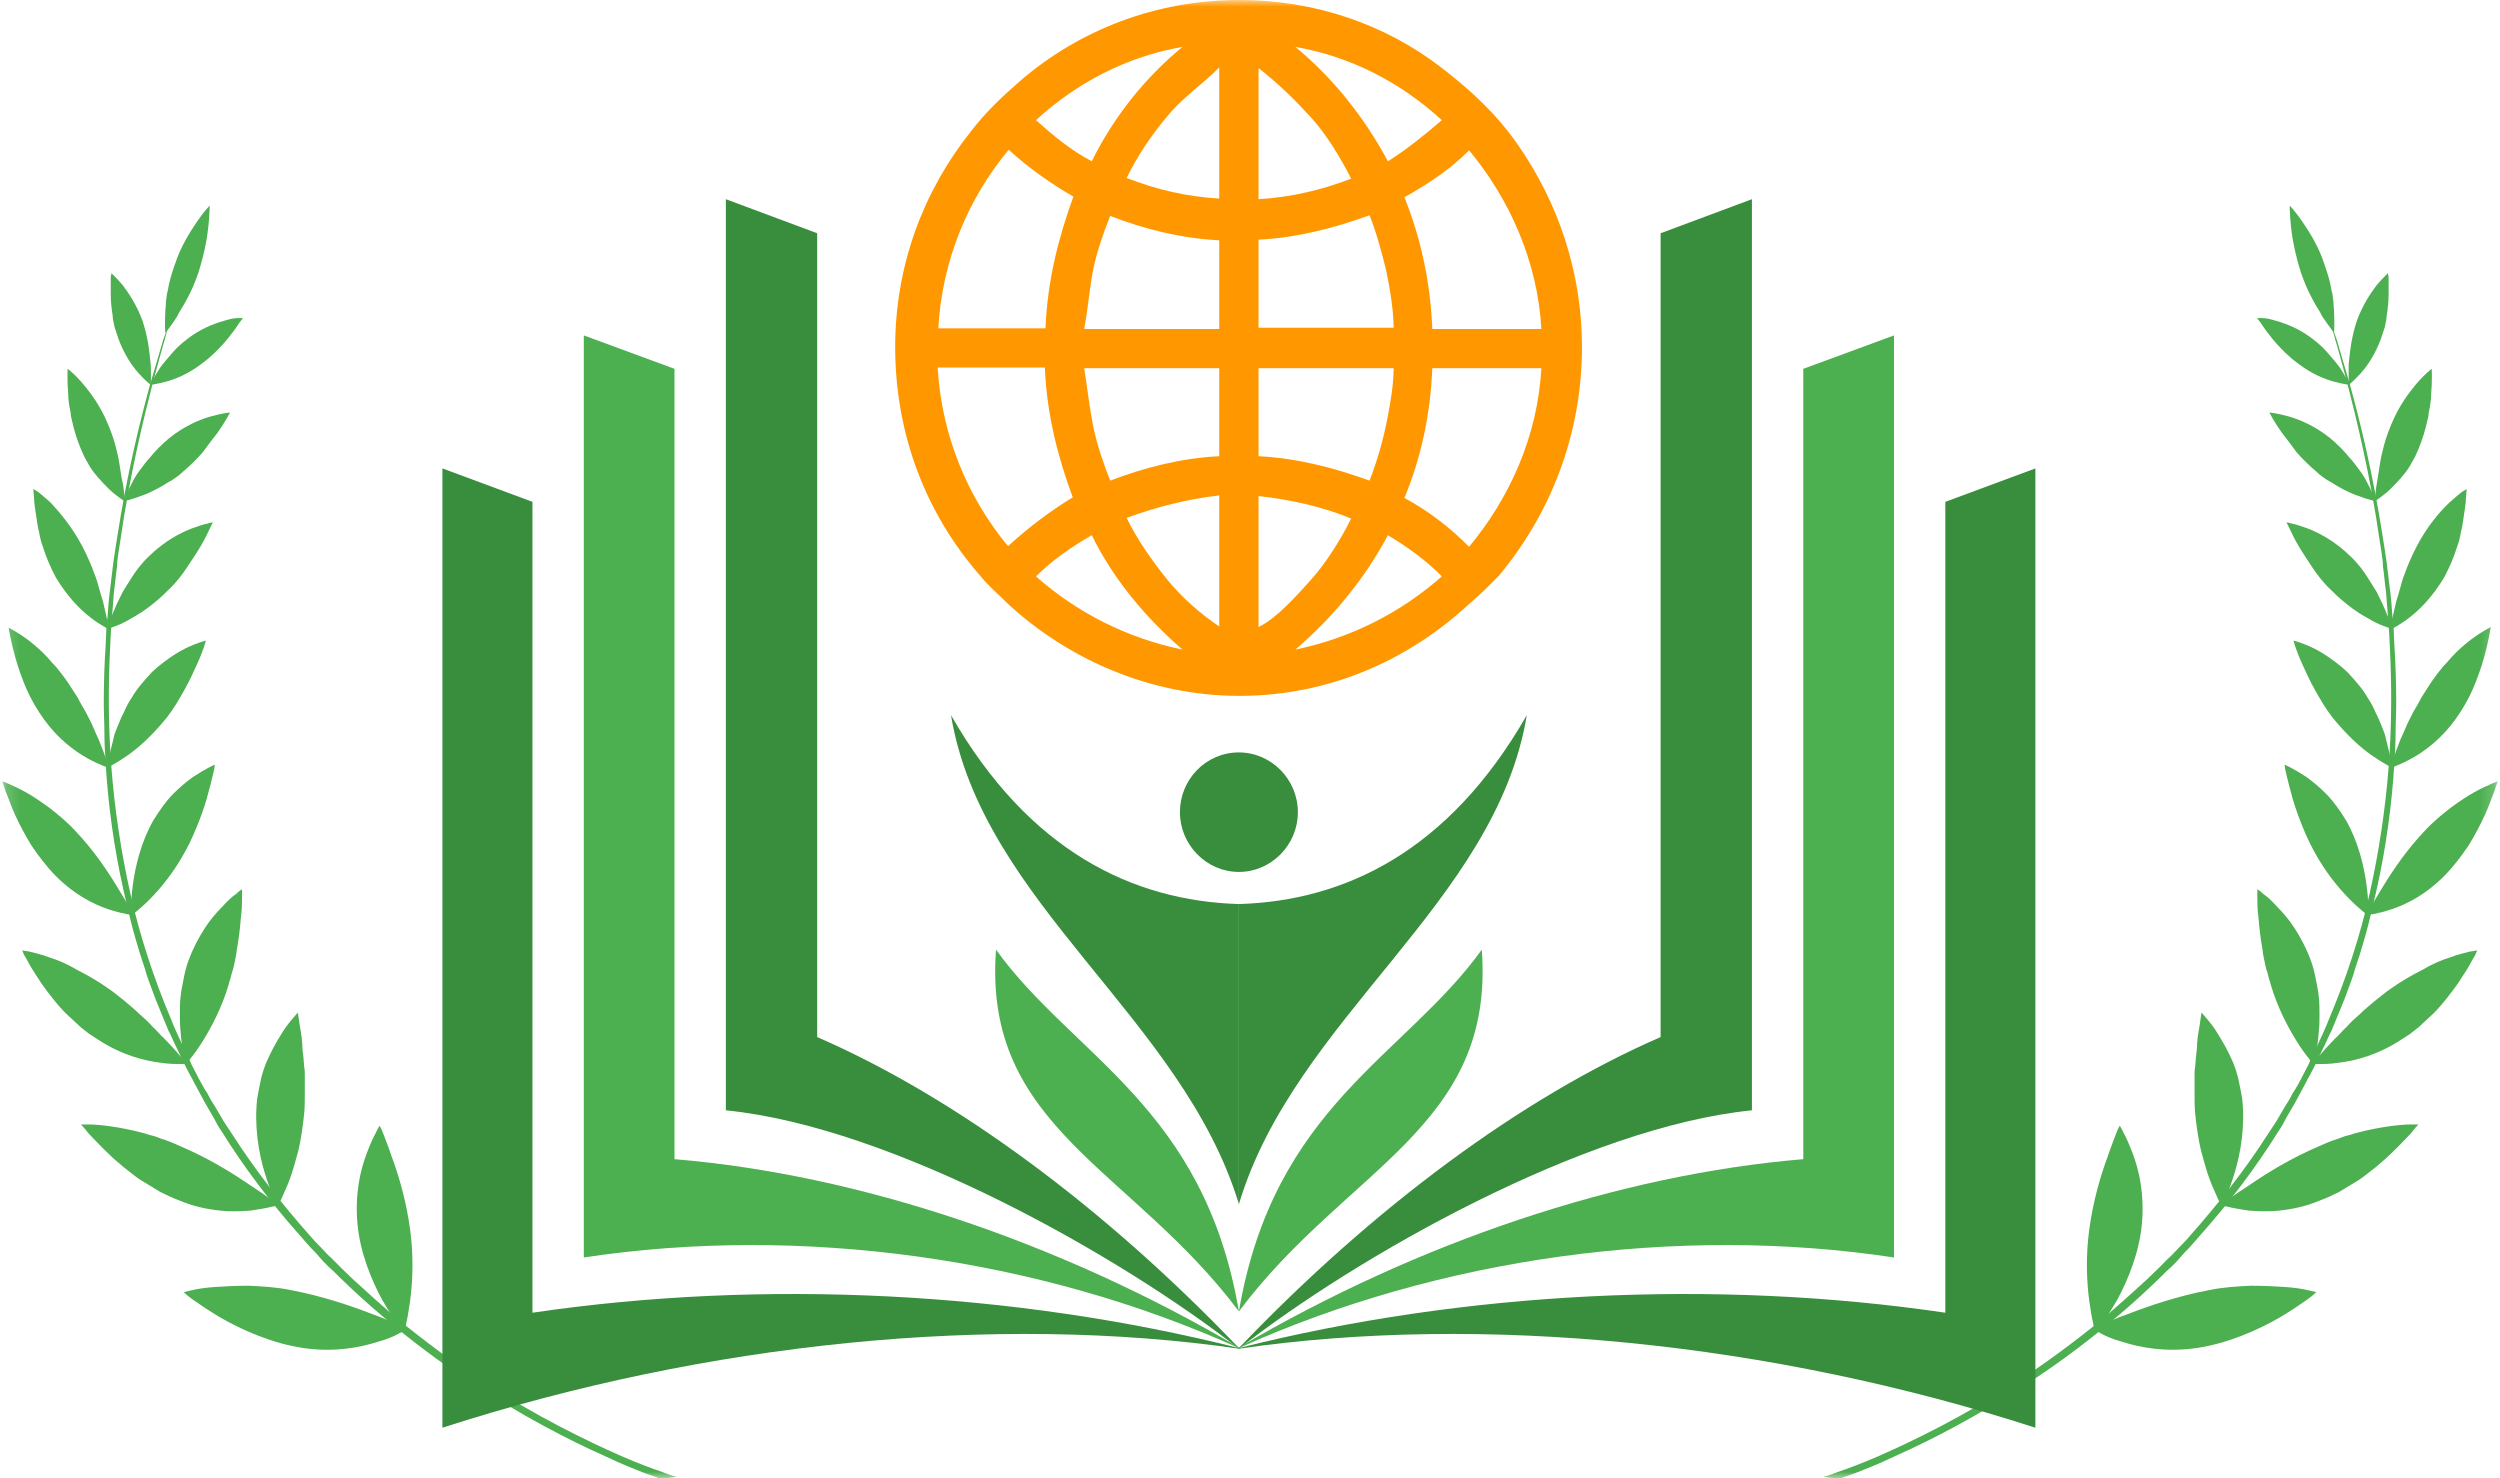 <?xml version="1.0" encoding="UTF-8"?> <svg xmlns="http://www.w3.org/2000/svg" width="186" height="110" viewBox="0 0 186 110" fill="none"><g clip-path="url(#clip0_412_74)"><mask id="mask0_412_74" style="mask-type:luminance" maskUnits="userSpaceOnUse" x="0" y="0" width="186" height="110"><path d="M185.827 0H0.172V110H185.827V0Z" fill="white"></path></mask><g mask="url(#mask0_412_74)"><path d="M50.325 109.858C50.325 109.858 50.278 109.857 50.136 109.905C50.042 109.905 49.901 109.953 49.712 109.953C49.429 110.001 49.099 110.001 49.099 110.001C49.099 110.001 48.721 109.858 48.013 109.618C47.306 109.332 46.268 108.949 44.994 108.328C42.399 107.181 38.766 105.316 34.709 102.639C32.68 101.3 30.557 99.723 28.433 97.906C27.348 96.998 26.31 96.042 25.225 94.99C24.989 94.751 24.706 94.464 24.423 94.225C24.282 94.082 24.14 93.938 24.046 93.843C23.904 93.699 23.81 93.556 23.668 93.412C23.432 93.126 23.149 92.887 22.913 92.6C22.677 92.313 22.394 92.026 22.158 91.739C20.13 89.445 18.195 86.911 16.497 84.186C16.261 83.852 16.072 83.517 15.883 83.134C15.695 82.8 15.459 82.417 15.27 82.083C15.081 81.748 14.893 81.366 14.704 81.031L14.421 80.505C14.326 80.314 14.232 80.123 14.138 79.979C13.949 79.597 13.76 79.262 13.572 78.88C13.383 78.497 13.241 78.115 13.053 77.78C12.864 77.398 12.722 77.015 12.534 76.681L12.062 75.533L11.826 74.96C11.732 74.768 11.684 74.577 11.59 74.386L11.165 73.239C11.024 72.856 10.882 72.474 10.788 72.091C10.646 71.709 10.552 71.327 10.411 70.944C10.175 70.179 9.939 69.367 9.75 68.602C9.656 68.219 9.561 67.837 9.467 67.406C9.373 67.024 9.278 66.642 9.184 66.211C8.476 63.056 8.051 59.901 7.863 56.841C7.816 56.077 7.768 55.312 7.768 54.547C7.768 53.782 7.721 53.065 7.721 52.3C7.721 50.818 7.768 49.384 7.863 47.95C7.863 47.615 7.91 47.233 7.91 46.898C7.91 46.563 7.957 46.229 8.004 45.846C8.051 45.177 8.099 44.508 8.193 43.838C8.287 43.169 8.335 42.548 8.429 41.878C8.476 41.544 8.523 41.257 8.57 40.922C8.618 40.635 8.665 40.301 8.712 40.014C9.467 35.138 10.458 31.17 11.213 28.445C11.637 27.059 11.92 26.007 12.156 25.242C12.298 24.86 12.392 24.621 12.439 24.429C12.486 24.238 12.534 24.143 12.534 24.143C12.534 24.143 12.534 24.238 12.486 24.429C12.439 24.621 12.345 24.907 12.251 25.29C12.015 26.055 11.732 27.154 11.354 28.541C10.646 31.314 9.656 35.329 8.948 40.253C8.901 40.54 8.854 40.874 8.806 41.161C8.759 41.496 8.712 41.783 8.712 42.117C8.618 42.739 8.57 43.408 8.476 44.077C8.382 45.416 8.24 46.755 8.193 48.189C8.051 51.009 8.051 54.021 8.287 57.08C8.523 60.14 8.995 63.343 9.703 66.498C10.411 69.653 11.448 72.808 12.722 75.82C13.005 76.585 13.383 77.302 13.713 78.067C13.855 78.449 14.091 78.784 14.232 79.166C14.421 79.549 14.61 79.884 14.798 80.266C14.987 80.601 15.176 80.983 15.412 81.318L15.695 81.844L16.025 82.37C16.214 82.704 16.45 83.087 16.638 83.421C16.874 83.756 17.063 84.091 17.299 84.425C19.045 87.15 21.026 89.636 23.055 91.93C23.291 92.217 23.574 92.504 23.857 92.791C24.14 93.078 24.376 93.365 24.659 93.604C25.178 94.129 25.697 94.655 26.263 95.181C27.348 96.185 28.433 97.141 29.471 98.05C31.642 99.818 33.765 101.396 35.841 102.735C39.946 105.412 43.626 107.181 46.221 108.328C47.541 108.901 48.58 109.284 49.287 109.523C49.665 109.666 49.901 109.762 50.089 109.81C50.231 109.81 50.325 109.858 50.325 109.858Z" fill="#4CAF50"></path><path d="M30.226 98.909C30.226 98.909 30.037 99.052 29.707 99.196C29.377 99.387 28.858 99.626 28.15 99.817C26.829 100.247 24.895 100.63 22.583 100.295C20.271 99.961 18.006 98.957 16.355 98.001C15.553 97.522 14.845 97.044 14.373 96.71C13.901 96.375 13.665 96.136 13.665 96.136C13.665 96.136 13.901 96.088 14.279 95.993C14.656 95.897 15.27 95.802 15.977 95.754C16.685 95.706 17.534 95.658 18.525 95.658C19.469 95.706 20.554 95.754 21.686 95.993C23.951 96.423 26.074 97.14 27.678 97.762C28.48 98.048 29.141 98.335 29.565 98.526C29.943 98.766 30.226 98.909 30.226 98.909Z" fill="#4CAF50"></path><path d="M20.79 89.636C20.79 89.636 20.601 89.731 20.224 89.779C19.846 89.875 19.328 89.971 18.667 90.066C18.006 90.114 17.204 90.162 16.355 90.066C15.459 89.971 14.468 89.779 13.43 89.349C12.911 89.158 12.392 88.919 11.92 88.68C11.448 88.393 10.976 88.106 10.505 87.819C10.269 87.676 10.08 87.532 9.844 87.341C9.655 87.198 9.419 87.007 9.231 86.863C8.853 86.528 8.476 86.242 8.146 85.907C7.485 85.285 6.966 84.712 6.589 84.329C6.258 83.899 6.022 83.66 6.022 83.66C6.022 83.66 6.258 83.66 6.636 83.66C7.013 83.66 7.579 83.708 8.24 83.803C8.9 83.899 9.703 84.043 10.599 84.281C10.835 84.329 11.024 84.425 11.259 84.473C11.495 84.521 11.731 84.616 11.967 84.712C12.439 84.855 12.911 85.046 13.43 85.285C15.459 86.146 17.251 87.246 18.573 88.154C19.233 88.584 19.799 88.966 20.177 89.253C20.601 89.445 20.79 89.636 20.79 89.636Z" fill="#4CAF50"></path><path d="M13.997 79.117C13.997 79.117 13.808 79.165 13.43 79.165C13.1 79.165 12.581 79.165 11.968 79.069C10.741 78.926 9.043 78.495 7.297 77.348C7.061 77.205 6.872 77.061 6.636 76.918C6.448 76.774 6.212 76.583 6.023 76.44C5.646 76.105 5.268 75.723 4.891 75.388C4.183 74.671 3.617 73.906 3.098 73.189C2.626 72.472 2.249 71.898 2.013 71.42C1.871 71.181 1.777 71.038 1.73 70.894C1.682 70.751 1.635 70.703 1.635 70.703C1.635 70.703 1.824 70.751 2.201 70.799C2.532 70.894 3.051 70.99 3.664 71.229C4.277 71.42 4.985 71.707 5.693 72.137C6.448 72.52 7.297 72.998 8.099 73.571C8.524 73.858 8.901 74.193 9.279 74.48C9.656 74.814 10.033 75.101 10.364 75.436C10.741 75.77 11.071 76.057 11.354 76.392C11.685 76.679 11.921 77.013 12.204 77.252C12.723 77.778 13.147 78.256 13.43 78.591C13.855 78.926 13.997 79.117 13.997 79.117Z" fill="#4CAF50"></path><path d="M9.892 68.074C9.892 68.074 9.184 68.026 8.052 67.644C6.919 67.262 5.504 66.544 4.136 65.158C3.475 64.489 2.862 63.676 2.343 62.911C1.871 62.146 1.446 61.334 1.116 60.617C0.786 59.9 0.597 59.278 0.408 58.848C0.267 58.418 0.172 58.131 0.172 58.131C0.172 58.131 0.88 58.37 1.918 58.943C2.437 59.23 3.003 59.613 3.664 60.091C4.277 60.569 4.985 61.142 5.598 61.812C6.919 63.198 7.957 64.728 8.712 65.971C9.089 66.592 9.373 67.07 9.608 67.453C9.797 67.835 9.892 68.074 9.892 68.074Z" fill="#4CAF50"></path><path d="M8.099 57.127C8.099 57.127 7.438 56.935 6.494 56.41C5.551 55.884 4.324 54.975 3.286 53.541C2.767 52.824 2.295 52.011 1.965 51.246C1.635 50.482 1.352 49.669 1.163 49C0.786 47.661 0.644 46.705 0.644 46.705C0.644 46.705 1.257 46.992 2.154 47.661C2.578 47.996 3.097 48.426 3.569 48.952C3.711 49.095 3.805 49.239 3.947 49.382C4.088 49.526 4.23 49.669 4.324 49.812C4.607 50.147 4.843 50.482 5.079 50.816C5.315 51.199 5.551 51.533 5.787 51.916C5.975 52.298 6.211 52.681 6.4 53.015C6.589 53.398 6.778 53.733 6.919 54.067C7.061 54.402 7.202 54.736 7.344 55.023C7.863 56.266 8.099 57.127 8.099 57.127Z" fill="#4CAF50"></path><path d="M8.098 46.8C8.098 46.8 7.957 46.753 7.721 46.609C7.485 46.466 7.155 46.275 6.73 45.94C6.353 45.653 5.881 45.223 5.456 44.745C5.032 44.267 4.56 43.645 4.135 42.928C3.758 42.211 3.428 41.446 3.192 40.681C3.05 40.299 2.956 39.917 2.909 39.582C2.814 39.247 2.767 38.913 2.72 38.578C2.625 37.957 2.531 37.383 2.531 37.001C2.484 36.618 2.484 36.379 2.484 36.379C2.484 36.379 2.625 36.475 2.861 36.618C3.097 36.809 3.38 37.048 3.758 37.383C4.465 38.148 5.362 39.2 6.117 40.634C6.494 41.351 6.824 42.116 7.06 42.785C7.202 43.12 7.296 43.502 7.391 43.837C7.485 44.171 7.579 44.506 7.674 44.793C7.815 45.366 7.91 45.892 8.004 46.227C8.051 46.418 8.051 46.561 8.051 46.657C8.098 46.753 8.098 46.8 8.098 46.8Z" fill="#4CAF50"></path><path d="M9.278 37.287C9.278 37.287 8.759 37.001 8.098 36.379C7.768 36.044 7.39 35.662 7.013 35.184C6.824 34.945 6.635 34.658 6.494 34.371C6.305 34.084 6.164 33.75 6.022 33.415C5.739 32.746 5.503 31.981 5.362 31.312C5.314 31.12 5.267 30.977 5.267 30.786C5.22 30.595 5.22 30.451 5.173 30.308C5.126 29.973 5.079 29.686 5.079 29.399C4.984 28.252 5.031 27.439 5.031 27.439C5.031 27.439 5.503 27.774 6.116 28.491C6.73 29.208 7.485 30.212 8.051 31.599C8.334 32.268 8.57 32.985 8.711 33.654C8.806 33.989 8.853 34.324 8.9 34.61C8.947 34.945 8.995 35.232 9.042 35.519C9.278 36.523 9.278 37.287 9.278 37.287Z" fill="#4CAF50"></path><path d="M11.212 28.635C11.212 28.635 10.835 28.348 10.316 27.774C9.797 27.2 9.231 26.34 8.806 25.193C8.712 24.906 8.617 24.619 8.523 24.332C8.476 24.045 8.381 23.758 8.381 23.472C8.287 22.898 8.24 22.372 8.24 21.894C8.24 21.416 8.24 21.034 8.24 20.747C8.24 20.603 8.24 20.508 8.287 20.412C8.287 20.316 8.287 20.316 8.287 20.316C8.287 20.316 8.381 20.412 8.523 20.555C8.664 20.699 8.9 20.938 9.136 21.225C9.608 21.846 10.174 22.707 10.599 23.854C10.787 24.428 10.929 25.001 11.023 25.575C11.118 26.149 11.165 26.675 11.212 27.105C11.259 28.013 11.212 28.635 11.212 28.635Z" fill="#4CAF50"></path><path d="M30.085 99.053C30.085 99.053 30.179 98.862 30.227 98.432C30.321 98.05 30.415 97.476 30.509 96.807C30.698 95.42 30.793 93.508 30.509 91.453C30.227 89.349 29.66 87.437 29.141 86.05C28.905 85.333 28.669 84.76 28.528 84.377C28.386 83.995 28.245 83.756 28.245 83.756C28.245 83.756 28.103 83.947 27.962 84.282C27.773 84.616 27.537 85.142 27.301 85.763C27.065 86.385 26.829 87.15 26.688 88.058C26.546 88.966 26.499 89.923 26.593 91.022C26.782 93.174 27.632 95.229 28.434 96.711C28.858 97.428 29.236 98.05 29.519 98.432C29.896 98.814 30.085 99.053 30.085 99.053Z" fill="#4CAF50"></path><path d="M20.648 89.731C20.648 89.731 20.743 89.54 20.931 89.205C21.073 88.871 21.309 88.393 21.545 87.771C21.781 87.15 21.97 86.433 22.206 85.572C22.394 84.759 22.536 83.803 22.63 82.847C22.677 82.369 22.677 81.891 22.677 81.413C22.677 80.935 22.677 80.457 22.677 80.027C22.677 79.788 22.677 79.596 22.63 79.357C22.63 79.166 22.583 78.927 22.583 78.736C22.536 78.353 22.488 77.971 22.488 77.636C22.441 76.919 22.3 76.393 22.253 75.963C22.206 75.581 22.158 75.342 22.158 75.342C22.158 75.342 22.017 75.485 21.781 75.772C21.545 76.059 21.215 76.441 20.884 77.015C20.554 77.541 20.177 78.21 19.846 78.975C19.752 79.166 19.705 79.357 19.611 79.596C19.563 79.788 19.469 80.027 19.422 80.266C19.327 80.696 19.233 81.174 19.139 81.7C18.903 83.708 19.233 85.763 19.705 87.293C19.941 88.058 20.177 88.679 20.365 89.11C20.554 89.492 20.648 89.731 20.648 89.731Z" fill="#4CAF50"></path><path d="M13.855 79.165C13.855 79.165 13.996 79.022 14.185 78.735C14.421 78.448 14.704 78.066 15.034 77.54C15.695 76.488 16.497 75.006 17.016 73.237C17.063 72.998 17.157 72.807 17.204 72.568C17.252 72.329 17.346 72.138 17.393 71.899C17.488 71.469 17.582 71.038 17.629 70.608C17.771 69.795 17.865 69.031 17.912 68.361C18.006 67.692 18.006 67.166 18.006 66.784C18.006 66.401 18.006 66.162 18.006 66.162C18.006 66.162 17.818 66.258 17.582 66.497C17.299 66.688 16.921 67.023 16.544 67.453C16.119 67.883 15.648 68.409 15.223 69.078C14.798 69.748 14.374 70.512 14.043 71.421C13.855 71.899 13.76 72.329 13.666 72.807C13.572 73.285 13.477 73.715 13.43 74.193C13.383 74.624 13.383 75.102 13.383 75.484C13.383 75.914 13.383 76.297 13.43 76.679C13.477 77.396 13.572 78.066 13.666 78.496C13.807 78.926 13.855 79.165 13.855 79.165Z" fill="#4CAF50"></path><path d="M9.75 68.123C9.75 68.123 10.364 67.693 11.166 66.88C11.968 66.067 12.959 64.872 13.808 63.295C14.233 62.53 14.563 61.717 14.846 61C15.129 60.235 15.365 59.566 15.507 58.944C15.695 58.323 15.79 57.797 15.884 57.462C15.978 57.08 15.978 56.889 15.978 56.889C15.978 56.889 15.318 57.175 14.374 57.797C13.902 58.132 13.383 58.562 12.864 59.088C12.345 59.614 11.874 60.283 11.402 61.048C10.505 62.625 10.081 64.394 9.892 65.78C9.798 66.498 9.75 67.071 9.75 67.501C9.75 67.836 9.75 68.123 9.75 68.123Z" fill="#4CAF50"></path><path d="M7.957 57.128C7.957 57.128 8.57 56.841 9.467 56.219C10.363 55.598 11.401 54.642 12.439 53.351C12.958 52.682 13.336 52.012 13.713 51.343C14.091 50.674 14.374 50.052 14.61 49.526C15.129 48.427 15.317 47.662 15.317 47.662C15.317 47.662 14.657 47.805 13.713 48.283C13.241 48.523 12.722 48.857 12.156 49.287C12.015 49.383 11.873 49.526 11.732 49.622C11.59 49.766 11.448 49.861 11.307 50.005C11.024 50.291 10.788 50.578 10.505 50.913C10.222 51.248 9.986 51.582 9.797 51.917C9.561 52.251 9.372 52.634 9.231 52.968C9.042 53.303 8.901 53.686 8.759 54.02C8.618 54.355 8.476 54.69 8.429 55.024C8.099 56.267 7.957 57.128 7.957 57.128Z" fill="#4CAF50"></path><path d="M7.957 46.801C7.957 46.801 8.099 46.753 8.382 46.657C8.665 46.562 9.042 46.419 9.467 46.179C9.891 45.941 10.41 45.654 10.929 45.271C11.448 44.889 11.967 44.459 12.534 43.885C13.1 43.359 13.572 42.737 13.949 42.164C14.138 41.877 14.326 41.59 14.515 41.303C14.704 41.017 14.845 40.777 14.987 40.538C15.27 40.06 15.459 39.63 15.6 39.343C15.742 39.056 15.836 38.865 15.836 38.865C15.836 38.865 15.695 38.865 15.412 38.961C15.129 39.009 14.751 39.152 14.326 39.295C13.43 39.63 12.251 40.252 11.118 41.351C10.552 41.877 10.08 42.498 9.703 43.12C9.514 43.407 9.325 43.741 9.137 44.028C8.995 44.315 8.853 44.602 8.712 44.889C8.476 45.415 8.287 45.893 8.146 46.227C8.099 46.419 8.051 46.514 8.004 46.61C8.004 46.753 7.957 46.801 7.957 46.801Z" fill="#4CAF50"></path><path d="M9.184 37.288C9.184 37.288 9.75 37.193 10.6 36.858C11.024 36.715 11.496 36.476 12.015 36.189C12.251 36.045 12.534 35.854 12.817 35.711C13.1 35.52 13.383 35.328 13.619 35.089C14.185 34.611 14.657 34.133 15.082 33.655C15.176 33.512 15.27 33.416 15.365 33.273C15.459 33.129 15.553 33.034 15.648 32.89C15.836 32.651 16.025 32.412 16.167 32.221C16.78 31.361 17.11 30.691 17.11 30.691C17.11 30.691 16.544 30.739 15.695 30.978C14.846 31.217 13.713 31.695 12.581 32.604C12.015 33.082 11.543 33.56 11.118 34.086C10.883 34.325 10.694 34.611 10.505 34.85C10.411 34.994 10.316 35.089 10.222 35.233C10.128 35.376 10.081 35.472 9.986 35.615C9.467 36.571 9.184 37.288 9.184 37.288Z" fill="#4CAF50"></path><path d="M11.166 28.636C11.166 28.636 11.638 28.588 12.345 28.397C13.053 28.206 13.997 27.823 14.941 27.106C15.176 26.915 15.412 26.771 15.601 26.58C15.837 26.389 16.026 26.198 16.214 26.006C16.592 25.624 16.922 25.242 17.205 24.859C17.488 24.525 17.677 24.19 17.819 23.999C17.913 23.903 17.96 23.807 18.007 23.76C18.054 23.712 18.054 23.664 18.054 23.664C18.054 23.664 17.913 23.664 17.724 23.664C17.488 23.664 17.205 23.712 16.875 23.807C16.167 23.999 15.176 24.333 14.233 25.003C13.761 25.337 13.289 25.72 12.912 26.15C12.534 26.58 12.204 26.963 11.921 27.345C11.449 28.062 11.166 28.636 11.166 28.636Z" fill="#4CAF50"></path><path d="M12.297 24.762C12.297 24.762 12.25 24.141 12.297 23.233C12.297 22.994 12.345 22.755 12.345 22.468C12.392 22.181 12.392 21.894 12.486 21.607C12.58 20.986 12.769 20.364 13.005 19.695C13.43 18.356 14.137 17.257 14.656 16.492C15.175 15.727 15.6 15.297 15.6 15.297C15.6 15.297 15.6 15.918 15.506 16.827C15.411 17.783 15.175 18.978 14.751 20.317C14.515 20.986 14.279 21.559 13.996 22.085C13.854 22.372 13.713 22.611 13.571 22.85C13.43 23.089 13.288 23.28 13.194 23.52C12.722 24.284 12.297 24.762 12.297 24.762Z" fill="#4CAF50"></path><path d="M135.675 109.858C135.675 109.858 135.722 109.857 135.864 109.905C135.958 109.905 136.1 109.953 136.289 109.953C136.572 110.001 136.902 110.001 136.902 110.001C136.902 110.001 137.279 109.858 137.987 109.618C138.695 109.332 139.733 108.949 141.007 108.328C143.602 107.181 147.235 105.316 151.292 102.639C153.321 101.3 155.444 99.723 157.567 97.906C158.652 96.998 159.69 96.042 160.775 94.99C161.011 94.751 161.294 94.464 161.578 94.225C161.719 94.082 161.86 93.938 161.955 93.843C162.096 93.699 162.191 93.556 162.332 93.412C162.568 93.126 162.851 92.887 163.087 92.6C163.323 92.313 163.606 92.026 163.842 91.739C165.871 89.445 167.805 86.911 169.504 84.186C169.74 83.852 169.928 83.517 170.117 83.134C170.306 82.8 170.542 82.417 170.73 82.083C170.919 81.748 171.108 81.366 171.297 81.031L171.58 80.505C171.674 80.314 171.768 80.123 171.863 79.979C172.052 79.597 172.24 79.262 172.429 78.88C172.618 78.497 172.759 78.115 172.948 77.78C173.137 77.398 173.278 77.015 173.467 76.681L173.939 75.533L174.175 74.96C174.269 74.768 174.316 74.577 174.411 74.386L174.835 73.239C174.977 72.856 175.118 72.474 175.213 72.091C175.354 71.709 175.449 71.327 175.59 70.944C175.826 70.179 176.062 69.367 176.251 68.602C176.345 68.219 176.439 67.837 176.534 67.406C176.628 67.024 176.722 66.642 176.817 66.211C177.524 63.056 177.949 59.901 178.138 56.841C178.185 56.077 178.232 55.312 178.232 54.547C178.232 53.782 178.279 53.065 178.279 52.3C178.279 50.818 178.232 49.384 178.138 47.95C178.138 47.615 178.091 47.233 178.091 46.898C178.091 46.563 178.043 46.229 177.996 45.846C177.949 45.177 177.902 44.508 177.808 43.838C177.713 43.169 177.666 42.548 177.572 41.878C177.525 41.544 177.477 41.257 177.43 40.922C177.383 40.635 177.336 40.301 177.288 40.014C176.534 35.138 175.543 31.17 174.788 28.445C174.363 27.059 174.08 26.007 173.844 25.242C173.703 24.86 173.609 24.621 173.561 24.429C173.514 24.238 173.467 24.143 173.467 24.143C173.467 24.143 173.467 24.238 173.514 24.429C173.561 24.621 173.656 24.907 173.75 25.29C173.986 26.055 174.269 27.154 174.646 28.541C175.354 31.314 176.345 35.329 177.053 40.253C177.1 40.54 177.147 40.874 177.194 41.161C177.241 41.496 177.288 41.783 177.288 42.117C177.383 42.739 177.43 43.408 177.524 44.077C177.619 45.416 177.76 46.755 177.808 48.189C177.949 51.009 177.949 54.021 177.713 57.08C177.477 60.14 177.005 63.343 176.298 66.498C175.59 69.653 174.552 72.808 173.278 75.82C172.995 76.585 172.618 77.302 172.287 78.067C172.146 78.449 171.91 78.784 171.768 79.166C171.58 79.549 171.391 79.884 171.202 80.266C171.014 80.601 170.825 80.983 170.589 81.318L170.306 81.844L169.976 82.37C169.787 82.704 169.551 83.087 169.362 83.421C169.126 83.756 168.938 84.091 168.702 84.425C166.956 87.15 164.974 89.636 162.946 91.93C162.71 92.217 162.427 92.504 162.144 92.791C161.86 93.078 161.625 93.365 161.341 93.604C160.823 94.129 160.304 94.655 159.737 95.181C158.652 96.185 157.567 97.141 156.529 98.05C154.359 99.818 152.236 101.396 150.16 102.735C146.055 105.412 142.375 107.181 139.78 108.328C138.459 108.901 137.421 109.284 136.713 109.523C136.336 109.666 136.1 109.762 135.911 109.81C135.77 109.81 135.675 109.858 135.675 109.858Z" fill="#4CAF50"></path><path d="M155.774 98.909C155.774 98.909 155.963 99.052 156.293 99.196C156.623 99.387 157.142 99.626 157.85 99.817C159.171 100.247 161.105 100.63 163.417 100.295C165.729 99.961 167.994 98.957 169.645 98.001C170.447 97.522 171.155 97.044 171.627 96.71C172.098 96.375 172.334 96.136 172.334 96.136C172.334 96.136 172.098 96.088 171.721 95.993C171.344 95.897 170.73 95.802 170.022 95.754C169.315 95.706 168.466 95.658 167.475 95.658C166.531 95.706 165.446 95.754 164.314 95.993C162.049 96.423 159.926 97.14 158.322 97.762C157.519 98.048 156.859 98.335 156.434 98.526C156.01 98.766 155.774 98.909 155.774 98.909Z" fill="#4CAF50"></path><path d="M165.163 89.636C165.163 89.636 165.351 89.731 165.729 89.779C166.106 89.875 166.625 89.971 167.286 90.066C167.946 90.114 168.748 90.162 169.598 90.066C170.494 89.971 171.485 89.779 172.523 89.349C173.042 89.158 173.561 88.919 174.033 88.68C174.504 88.393 174.976 88.106 175.448 87.819C175.684 87.676 175.873 87.532 176.109 87.341C176.297 87.198 176.533 87.007 176.722 86.863C177.099 86.528 177.477 86.242 177.807 85.907C178.468 85.285 178.987 84.712 179.364 84.329C179.694 83.899 179.93 83.66 179.93 83.66C179.93 83.66 179.694 83.66 179.317 83.66C178.939 83.66 178.373 83.708 177.713 83.803C177.052 83.899 176.25 84.043 175.354 84.281C175.118 84.329 174.929 84.425 174.693 84.473C174.457 84.521 174.221 84.616 173.985 84.712C173.514 84.855 173.042 85.046 172.523 85.285C170.494 86.146 168.701 87.246 167.38 88.154C166.72 88.584 166.153 88.966 165.776 89.253C165.398 89.445 165.163 89.636 165.163 89.636Z" fill="#4CAF50"></path><path d="M171.957 79.117C171.957 79.117 172.145 79.165 172.523 79.165C172.853 79.165 173.372 79.165 173.985 79.069C175.212 78.926 176.91 78.495 178.656 77.348C178.892 77.205 179.081 77.061 179.317 76.918C179.505 76.774 179.741 76.583 179.93 76.44C180.307 76.105 180.685 75.723 181.062 75.388C181.77 74.671 182.336 73.906 182.855 73.189C183.327 72.472 183.704 71.898 183.94 71.42C184.082 71.181 184.176 71.038 184.223 70.894C184.271 70.751 184.318 70.703 184.318 70.703C184.318 70.703 184.129 70.751 183.752 70.799C183.421 70.894 182.902 70.99 182.289 71.229C181.676 71.42 180.968 71.707 180.26 72.137C179.505 72.52 178.656 72.998 177.854 73.571C177.429 73.858 177.052 74.193 176.674 74.48C176.297 74.814 175.92 75.101 175.589 75.436C175.212 75.77 174.882 76.057 174.599 76.392C174.268 76.679 174.032 77.013 173.749 77.252C173.23 77.778 172.806 78.256 172.523 78.591C172.145 78.926 171.957 79.117 171.957 79.117Z" fill="#4CAF50"></path><path d="M176.109 68.074C176.109 68.074 176.817 68.026 177.949 67.644C179.081 67.262 180.497 66.544 181.865 65.158C182.525 64.489 183.139 63.676 183.658 62.911C184.13 62.146 184.554 61.334 184.884 60.617C185.215 59.9 185.403 59.278 185.592 58.848C185.733 58.418 185.828 58.131 185.828 58.131C185.828 58.131 185.12 58.37 184.082 58.943C183.563 59.23 182.997 59.613 182.337 60.091C181.723 60.569 181.016 61.142 180.402 61.812C179.081 63.198 178.043 64.728 177.288 65.971C176.911 66.592 176.628 67.07 176.392 67.453C176.203 67.835 176.109 68.074 176.109 68.074Z" fill="#4CAF50"></path><path d="M177.855 57.127C177.855 57.127 178.515 56.936 179.459 56.41C180.403 55.885 181.629 54.976 182.667 53.542C183.186 52.825 183.658 52.012 183.988 51.248C184.319 50.483 184.602 49.67 184.79 49.001C185.168 47.662 185.309 46.658 185.309 46.658C185.309 46.658 184.696 46.945 183.8 47.614C183.375 47.949 182.856 48.379 182.384 48.905C182.243 49.048 182.148 49.192 182.007 49.335C181.865 49.479 181.724 49.622 181.629 49.766C181.346 50.1 181.11 50.435 180.874 50.77C180.638 51.152 180.403 51.486 180.167 51.869C179.978 52.251 179.742 52.634 179.553 52.968C179.365 53.351 179.176 53.686 179.034 54.02C178.893 54.355 178.751 54.69 178.61 54.976C178.091 56.267 177.855 57.127 177.855 57.127Z" fill="#4CAF50"></path><path d="M177.901 46.8C177.901 46.8 178.043 46.753 178.279 46.609C178.515 46.466 178.845 46.275 179.27 45.94C179.647 45.653 180.119 45.223 180.544 44.745C180.968 44.267 181.44 43.645 181.864 42.928C182.242 42.211 182.572 41.446 182.808 40.681C182.95 40.299 183.044 39.917 183.091 39.582C183.186 39.247 183.233 38.913 183.28 38.578C183.374 37.957 183.469 37.383 183.469 37.001C183.516 36.618 183.516 36.379 183.516 36.379C183.516 36.379 183.374 36.475 183.138 36.618C182.903 36.809 182.619 37.048 182.242 37.383C181.487 38.1 180.591 39.152 179.836 40.586C179.458 41.303 179.128 42.068 178.892 42.737C178.751 43.072 178.656 43.454 178.562 43.789C178.468 44.123 178.373 44.458 178.279 44.745C178.137 45.319 178.043 45.844 177.949 46.179C177.901 46.37 177.901 46.514 177.901 46.609C177.901 46.753 177.901 46.8 177.901 46.8Z" fill="#4CAF50"></path><path d="M176.675 37.287C176.675 37.287 177.194 37.001 177.855 36.379C178.185 36.044 178.563 35.662 178.94 35.184C179.129 34.945 179.317 34.658 179.459 34.371C179.648 34.084 179.789 33.75 179.931 33.415C180.214 32.746 180.45 31.981 180.591 31.312C180.638 31.12 180.686 30.977 180.686 30.786C180.733 30.595 180.733 30.451 180.78 30.308C180.827 29.973 180.874 29.686 180.874 29.399C180.969 28.252 180.922 27.439 180.922 27.439C180.922 27.439 180.45 27.774 179.836 28.491C179.223 29.208 178.468 30.212 177.902 31.599C177.619 32.268 177.383 32.985 177.241 33.654C177.147 33.989 177.1 34.324 177.053 34.61C177.006 34.945 176.958 35.232 176.911 35.519C176.722 36.523 176.675 37.287 176.675 37.287Z" fill="#4CAF50"></path><path d="M174.741 28.635C174.741 28.635 175.118 28.348 175.637 27.774C176.156 27.2 176.722 26.34 177.147 25.193C177.241 24.906 177.336 24.619 177.43 24.332C177.477 24.045 177.572 23.758 177.572 23.472C177.666 22.898 177.713 22.372 177.713 21.894C177.713 21.416 177.713 21.034 177.713 20.747C177.713 20.603 177.713 20.508 177.666 20.412C177.666 20.316 177.666 20.316 177.666 20.316C177.666 20.316 177.572 20.412 177.43 20.555C177.289 20.699 177.053 20.938 176.817 21.225C176.345 21.846 175.779 22.707 175.354 23.854C175.165 24.428 175.024 25.001 174.93 25.575C174.835 26.149 174.788 26.675 174.741 27.105C174.741 28.013 174.741 28.635 174.741 28.635Z" fill="#4CAF50"></path><path d="M155.868 99.053C155.868 99.053 155.774 98.862 155.727 98.432C155.632 98.05 155.538 97.476 155.444 96.807C155.255 95.42 155.161 93.508 155.444 91.453C155.727 89.349 156.293 87.437 156.812 86.05C157.048 85.333 157.284 84.76 157.425 84.377C157.567 83.995 157.708 83.756 157.708 83.756C157.708 83.756 157.85 83.947 157.991 84.282C158.18 84.616 158.416 85.142 158.652 85.763C158.888 86.385 159.124 87.15 159.265 88.058C159.407 88.966 159.454 89.923 159.36 91.022C159.171 93.174 158.322 95.229 157.52 96.711C157.095 97.428 156.718 98.05 156.435 98.432C156.057 98.814 155.868 99.053 155.868 99.053Z" fill="#4CAF50"></path><path d="M165.304 89.731C165.304 89.731 165.21 89.54 165.021 89.205C164.879 88.871 164.644 88.393 164.408 87.771C164.172 87.15 163.983 86.433 163.747 85.572C163.558 84.759 163.417 83.803 163.322 82.847C163.275 82.369 163.275 81.891 163.275 81.413C163.275 80.935 163.275 80.457 163.275 80.027C163.275 79.788 163.275 79.596 163.322 79.357C163.322 79.166 163.37 78.927 163.37 78.736C163.417 78.353 163.464 77.971 163.464 77.636C163.511 76.919 163.653 76.393 163.7 75.963C163.747 75.581 163.794 75.342 163.794 75.342C163.794 75.342 163.936 75.485 164.172 75.772C164.408 76.059 164.738 76.441 165.068 77.015C165.398 77.541 165.776 78.21 166.106 78.975C166.201 79.166 166.248 79.357 166.342 79.596C166.389 79.788 166.484 80.027 166.531 80.266C166.625 80.696 166.719 81.174 166.814 81.7C167.05 83.708 166.719 85.763 166.248 87.293C166.012 88.058 165.776 88.679 165.587 89.11C165.446 89.492 165.304 89.731 165.304 89.731Z" fill="#4CAF50"></path><path d="M172.098 79.165C172.098 79.165 171.957 79.022 171.768 78.735C171.532 78.448 171.249 78.066 170.919 77.54C170.258 76.488 169.456 75.006 168.937 73.237C168.89 72.998 168.796 72.807 168.749 72.568C168.701 72.329 168.607 72.138 168.56 71.899C168.465 71.469 168.371 71.038 168.324 70.608C168.182 69.795 168.088 69.03 168.041 68.361C167.946 67.692 167.946 67.166 167.946 66.784C167.946 66.401 167.946 66.162 167.946 66.162C167.946 66.162 168.135 66.258 168.371 66.497C168.654 66.688 169.032 67.022 169.409 67.453C169.834 67.883 170.305 68.409 170.73 69.078C171.155 69.748 171.579 70.512 171.91 71.421C172.098 71.899 172.193 72.329 172.287 72.807C172.381 73.285 172.476 73.715 172.523 74.193C172.57 74.624 172.57 75.102 172.57 75.484C172.57 75.914 172.57 76.297 172.523 76.679C172.476 77.396 172.381 78.066 172.287 78.496C172.193 78.926 172.098 79.165 172.098 79.165Z" fill="#4CAF50"></path><path d="M176.204 68.123C176.204 68.123 175.59 67.693 174.788 66.88C173.986 66.067 172.995 64.872 172.146 63.295C171.721 62.53 171.391 61.717 171.108 61C170.825 60.235 170.589 59.566 170.448 58.944C170.259 58.323 170.164 57.797 170.07 57.462C169.976 57.08 169.976 56.889 169.976 56.889C169.976 56.889 170.636 57.175 171.58 57.797C172.052 58.132 172.57 58.562 173.09 59.088C173.609 59.614 174.08 60.283 174.552 61.048C175.449 62.625 175.873 64.394 176.062 65.78C176.156 66.498 176.204 67.071 176.204 67.501C176.251 67.836 176.204 68.123 176.204 68.123Z" fill="#4CAF50"></path><path d="M177.996 57.128C177.996 57.128 177.383 56.841 176.486 56.219C175.59 55.598 174.552 54.642 173.514 53.351C172.995 52.682 172.617 52.012 172.24 51.343C171.862 50.674 171.579 50.052 171.343 49.526C170.825 48.427 170.636 47.662 170.636 47.662C170.636 47.662 171.296 47.805 172.24 48.283C172.712 48.523 173.231 48.857 173.797 49.287C173.938 49.383 174.08 49.526 174.221 49.622C174.363 49.766 174.504 49.861 174.646 50.005C174.929 50.291 175.165 50.578 175.448 50.913C175.731 51.248 175.967 51.582 176.156 51.917C176.392 52.251 176.581 52.634 176.722 52.968C176.911 53.303 177.052 53.686 177.194 54.02C177.335 54.355 177.477 54.69 177.524 55.024C177.854 56.267 177.996 57.128 177.996 57.128Z" fill="#4CAF50"></path><path d="M177.996 46.801C177.996 46.801 177.854 46.753 177.571 46.657C177.288 46.562 176.911 46.419 176.486 46.179C176.061 45.941 175.542 45.654 175.023 45.271C174.504 44.889 173.985 44.459 173.419 43.885C172.853 43.359 172.381 42.737 172.004 42.164C171.815 41.877 171.626 41.59 171.438 41.303C171.249 41.017 171.107 40.777 170.966 40.538C170.683 40.06 170.494 39.63 170.353 39.343C170.211 39.056 170.117 38.865 170.117 38.865C170.117 38.865 170.258 38.865 170.541 38.961C170.824 39.009 171.202 39.152 171.626 39.295C172.523 39.63 173.702 40.252 174.835 41.351C175.401 41.877 175.873 42.498 176.25 43.12C176.439 43.407 176.628 43.741 176.816 44.028C176.958 44.315 177.099 44.602 177.241 44.889C177.477 45.415 177.666 45.893 177.807 46.227C177.854 46.419 177.901 46.514 177.949 46.61C177.996 46.753 177.996 46.801 177.996 46.801Z" fill="#4CAF50"></path><path d="M176.769 37.288C176.769 37.288 176.203 37.193 175.354 36.858C174.93 36.715 174.458 36.476 173.939 36.189C173.703 36.045 173.42 35.854 173.137 35.711C172.854 35.52 172.57 35.328 172.335 35.089C171.768 34.611 171.297 34.133 170.872 33.655C170.778 33.512 170.683 33.416 170.589 33.273C170.495 33.129 170.4 33.034 170.306 32.89C170.117 32.651 169.928 32.412 169.787 32.221C169.174 31.361 168.843 30.691 168.843 30.691C168.843 30.691 169.409 30.739 170.259 30.978C171.108 31.217 172.24 31.695 173.373 32.604C173.939 33.082 174.411 33.56 174.835 34.086C175.071 34.325 175.26 34.611 175.449 34.85C175.543 34.994 175.637 35.089 175.732 35.233C175.826 35.376 175.873 35.472 175.967 35.615C176.487 36.571 176.769 37.288 176.769 37.288Z" fill="#4CAF50"></path><path d="M174.835 28.636C174.835 28.636 174.363 28.588 173.655 28.397C172.948 28.206 172.004 27.823 171.06 27.106C170.824 26.915 170.588 26.771 170.4 26.58C170.164 26.389 169.975 26.198 169.786 26.006C169.409 25.624 169.079 25.242 168.796 24.859C168.512 24.525 168.324 24.19 168.182 23.999C168.088 23.903 168.041 23.807 167.994 23.76C167.946 23.712 167.946 23.664 167.946 23.664C167.946 23.664 168.088 23.664 168.277 23.664C168.512 23.664 168.796 23.712 169.126 23.807C169.834 23.999 170.824 24.333 171.768 25.003C172.24 25.337 172.712 25.72 173.089 26.15C173.467 26.58 173.797 26.963 174.08 27.345C174.552 28.062 174.835 28.636 174.835 28.636Z" fill="#4CAF50"></path><path d="M173.655 24.762C173.655 24.762 173.702 24.141 173.655 23.233C173.655 22.994 173.608 22.755 173.608 22.468C173.561 22.181 173.561 21.894 173.467 21.607C173.372 20.986 173.183 20.364 172.947 19.695C172.523 18.356 171.815 17.257 171.296 16.492C170.777 15.727 170.353 15.297 170.353 15.297C170.353 15.297 170.353 15.918 170.447 16.827C170.541 17.783 170.777 18.978 171.202 20.317C171.438 20.986 171.674 21.559 171.957 22.085C172.098 22.372 172.24 22.611 172.381 22.85C172.523 23.089 172.664 23.28 172.759 23.52C173.278 24.284 173.655 24.762 173.655 24.762Z" fill="#4CAF50"></path><path fill-rule="evenodd" clip-rule="evenodd" d="M100.525 13.29C99.723 11.712 98.685 9.991 97.505 8.701C96.326 7.41 95.052 6.167 93.637 5.067V14.82C96.09 14.676 98.449 14.103 100.525 13.29ZM103.686 24.428C103.686 23.09 103.403 21.417 103.12 20.078C102.79 18.74 102.412 17.305 101.893 16.015C99.251 16.971 96.514 17.688 93.637 17.831V24.381H103.686V24.428ZM101.893 35.758C102.459 34.324 102.931 32.651 103.214 31.169C103.45 29.974 103.686 28.588 103.686 27.392H93.637V33.942C96.514 34.085 99.251 34.802 101.893 35.758ZM93.637 46.658C95.052 45.941 96.467 44.316 97.505 43.168C98.638 41.925 99.77 40.109 100.525 38.579C98.449 37.718 96.137 37.192 93.637 36.906V46.658ZM83.823 38.531C84.578 40.109 85.757 41.782 86.843 43.12C87.928 44.459 89.296 45.654 90.711 46.61V36.858C88.258 37.145 86.04 37.718 83.823 38.531ZM80.662 27.392C80.898 28.827 81.039 30.213 81.322 31.647C81.605 33.081 82.077 34.42 82.596 35.758C85.097 34.802 87.833 34.085 90.711 33.942V27.392H80.662ZM82.596 16.063C82.077 17.401 81.605 18.692 81.322 20.126C81.039 21.608 80.945 22.994 80.662 24.476H90.711V17.879C87.833 17.736 85.05 17.019 82.596 16.063ZM90.711 5.02C89.485 6.263 88.022 7.219 86.843 8.653C85.71 9.991 84.578 11.665 83.823 13.242C86.04 14.103 88.258 14.628 90.711 14.772V5.02ZM103.261 39.822C101.468 43.168 99.109 45.989 96.373 48.331C100.525 47.471 104.252 45.559 107.272 42.881C106.045 41.638 104.63 40.635 103.261 39.822ZM106.564 27.392C106.422 30.882 105.715 34.085 104.488 37.049C106.281 38.005 107.932 39.296 109.3 40.682C112.32 37.049 114.396 32.46 114.679 27.392H106.564ZM104.488 14.676C105.715 17.736 106.422 20.986 106.564 24.476H114.679C114.396 19.457 112.32 14.82 109.3 11.186C107.932 12.573 106.281 13.672 104.488 14.676ZM96.373 3.49C99.109 5.737 101.468 8.653 103.261 11.999C104.63 11.139 105.998 10.039 107.272 8.94C104.252 6.167 100.525 4.207 96.373 3.49ZM81.228 11.999C82.879 8.653 85.238 5.737 87.975 3.49C83.823 4.207 80.096 6.167 77.076 8.94C78.303 10.039 79.671 11.186 81.228 11.999ZM77.784 24.428C77.925 20.939 78.728 17.736 79.86 14.628C78.208 13.672 76.557 12.525 75.047 11.139C72.028 14.772 70.093 19.361 69.81 24.428H77.784ZM79.813 37.001C78.728 34.085 77.878 30.834 77.737 27.345H69.763C70.046 32.364 71.981 37.001 75 40.635C76.51 39.248 78.161 38.005 79.813 37.001ZM87.975 48.331C85.238 45.941 82.879 43.168 81.228 39.822C79.718 40.682 78.35 41.638 77.076 42.881C80.096 45.559 83.823 47.471 87.975 48.331ZM92.221 0C97.836 0 103.073 1.817 107.225 5.02C109.395 6.693 111.282 8.414 112.886 10.708C115.906 15.011 117.699 20.222 117.699 25.815C117.699 32.364 115.34 38.244 111.518 42.834C110.81 43.551 110.15 44.22 109.3 44.937C104.771 49.144 98.826 51.773 92.221 51.773C85.616 51.773 79.529 49.096 75 44.937C74.292 44.22 73.49 43.551 72.924 42.834C68.914 38.244 66.602 32.364 66.602 25.815C66.602 19.791 68.678 14.246 72.216 9.8C73.396 8.27 74.481 7.266 75.897 6.023C80.332 2.199 86.04 0 92.221 0Z" fill="#FF9800"></path><path fill-rule="evenodd" clip-rule="evenodd" d="M60.798 17.354V77.158C71.131 81.652 82.218 89.875 92.174 100.296V100.344C83.445 93.508 66.46 83.851 54.004 82.608V14.82L60.798 17.354Z" fill="#388E3C"></path><path fill-rule="evenodd" clip-rule="evenodd" d="M123.549 17.354V77.158C113.217 81.652 102.129 89.875 92.174 100.296V100.344C100.903 93.508 117.888 83.851 130.343 82.608V14.82L123.549 17.354Z" fill="#388E3C"></path><path fill-rule="evenodd" clip-rule="evenodd" d="M50.183 27.441V86.242C63.912 87.389 78.822 92.408 92.173 100.248V100.296C77.264 93.556 59.525 91.118 43.436 93.556V24.955L50.183 27.441Z" fill="#4CAF50"></path><path fill-rule="evenodd" clip-rule="evenodd" d="M134.165 27.441V86.242C120.435 87.389 105.526 92.408 92.174 100.248V100.296C107.083 93.556 124.823 91.118 140.912 93.556V24.955L134.165 27.441Z" fill="#4CAF50"></path><path fill-rule="evenodd" clip-rule="evenodd" d="M39.615 37.336V97.666C56.788 95.132 75.472 96.088 92.174 100.295V100.343C74.056 97.713 52.589 99.865 32.915 106.223V34.85L39.615 37.336Z" fill="#388E3C"></path><path fill-rule="evenodd" clip-rule="evenodd" d="M144.734 37.336V97.666C127.56 95.132 108.876 96.088 92.174 100.295V100.343C110.292 97.713 131.759 99.865 151.433 106.223V34.85L144.734 37.336Z" fill="#388E3C"></path><path fill-rule="evenodd" clip-rule="evenodd" d="M92.174 89.587V67.262C84.295 67.023 76.558 63.342 70.754 53.207C73.066 67.214 87.975 75.723 92.174 89.587Z" fill="#388E3C"></path><path fill-rule="evenodd" clip-rule="evenodd" d="M92.174 89.587V67.262C100.053 67.023 107.791 63.342 113.594 53.207C111.282 67.214 96.326 75.723 92.174 89.587Z" fill="#388E3C"></path><path fill-rule="evenodd" clip-rule="evenodd" d="M92.174 55.98C94.581 55.98 96.562 57.988 96.562 60.426C96.562 62.864 94.581 64.872 92.174 64.872C89.768 64.872 87.787 62.864 87.787 60.426C87.787 57.988 89.721 55.98 92.174 55.98Z" fill="#388E3C"></path><path fill-rule="evenodd" clip-rule="evenodd" d="M74.104 70.656C79.813 78.592 89.579 82.321 92.174 97.571C84.201 86.91 73.113 83.898 74.104 70.656Z" fill="#4CAF50"></path><path fill-rule="evenodd" clip-rule="evenodd" d="M110.245 70.656C104.536 78.592 94.769 82.321 92.174 97.571C100.148 86.91 111.235 83.898 110.245 70.656Z" fill="#4CAF50"></path></g></g><defs><clipPath id="clip0_412_74"><rect width="186" height="110" fill="white"></rect></clipPath></defs></svg> 